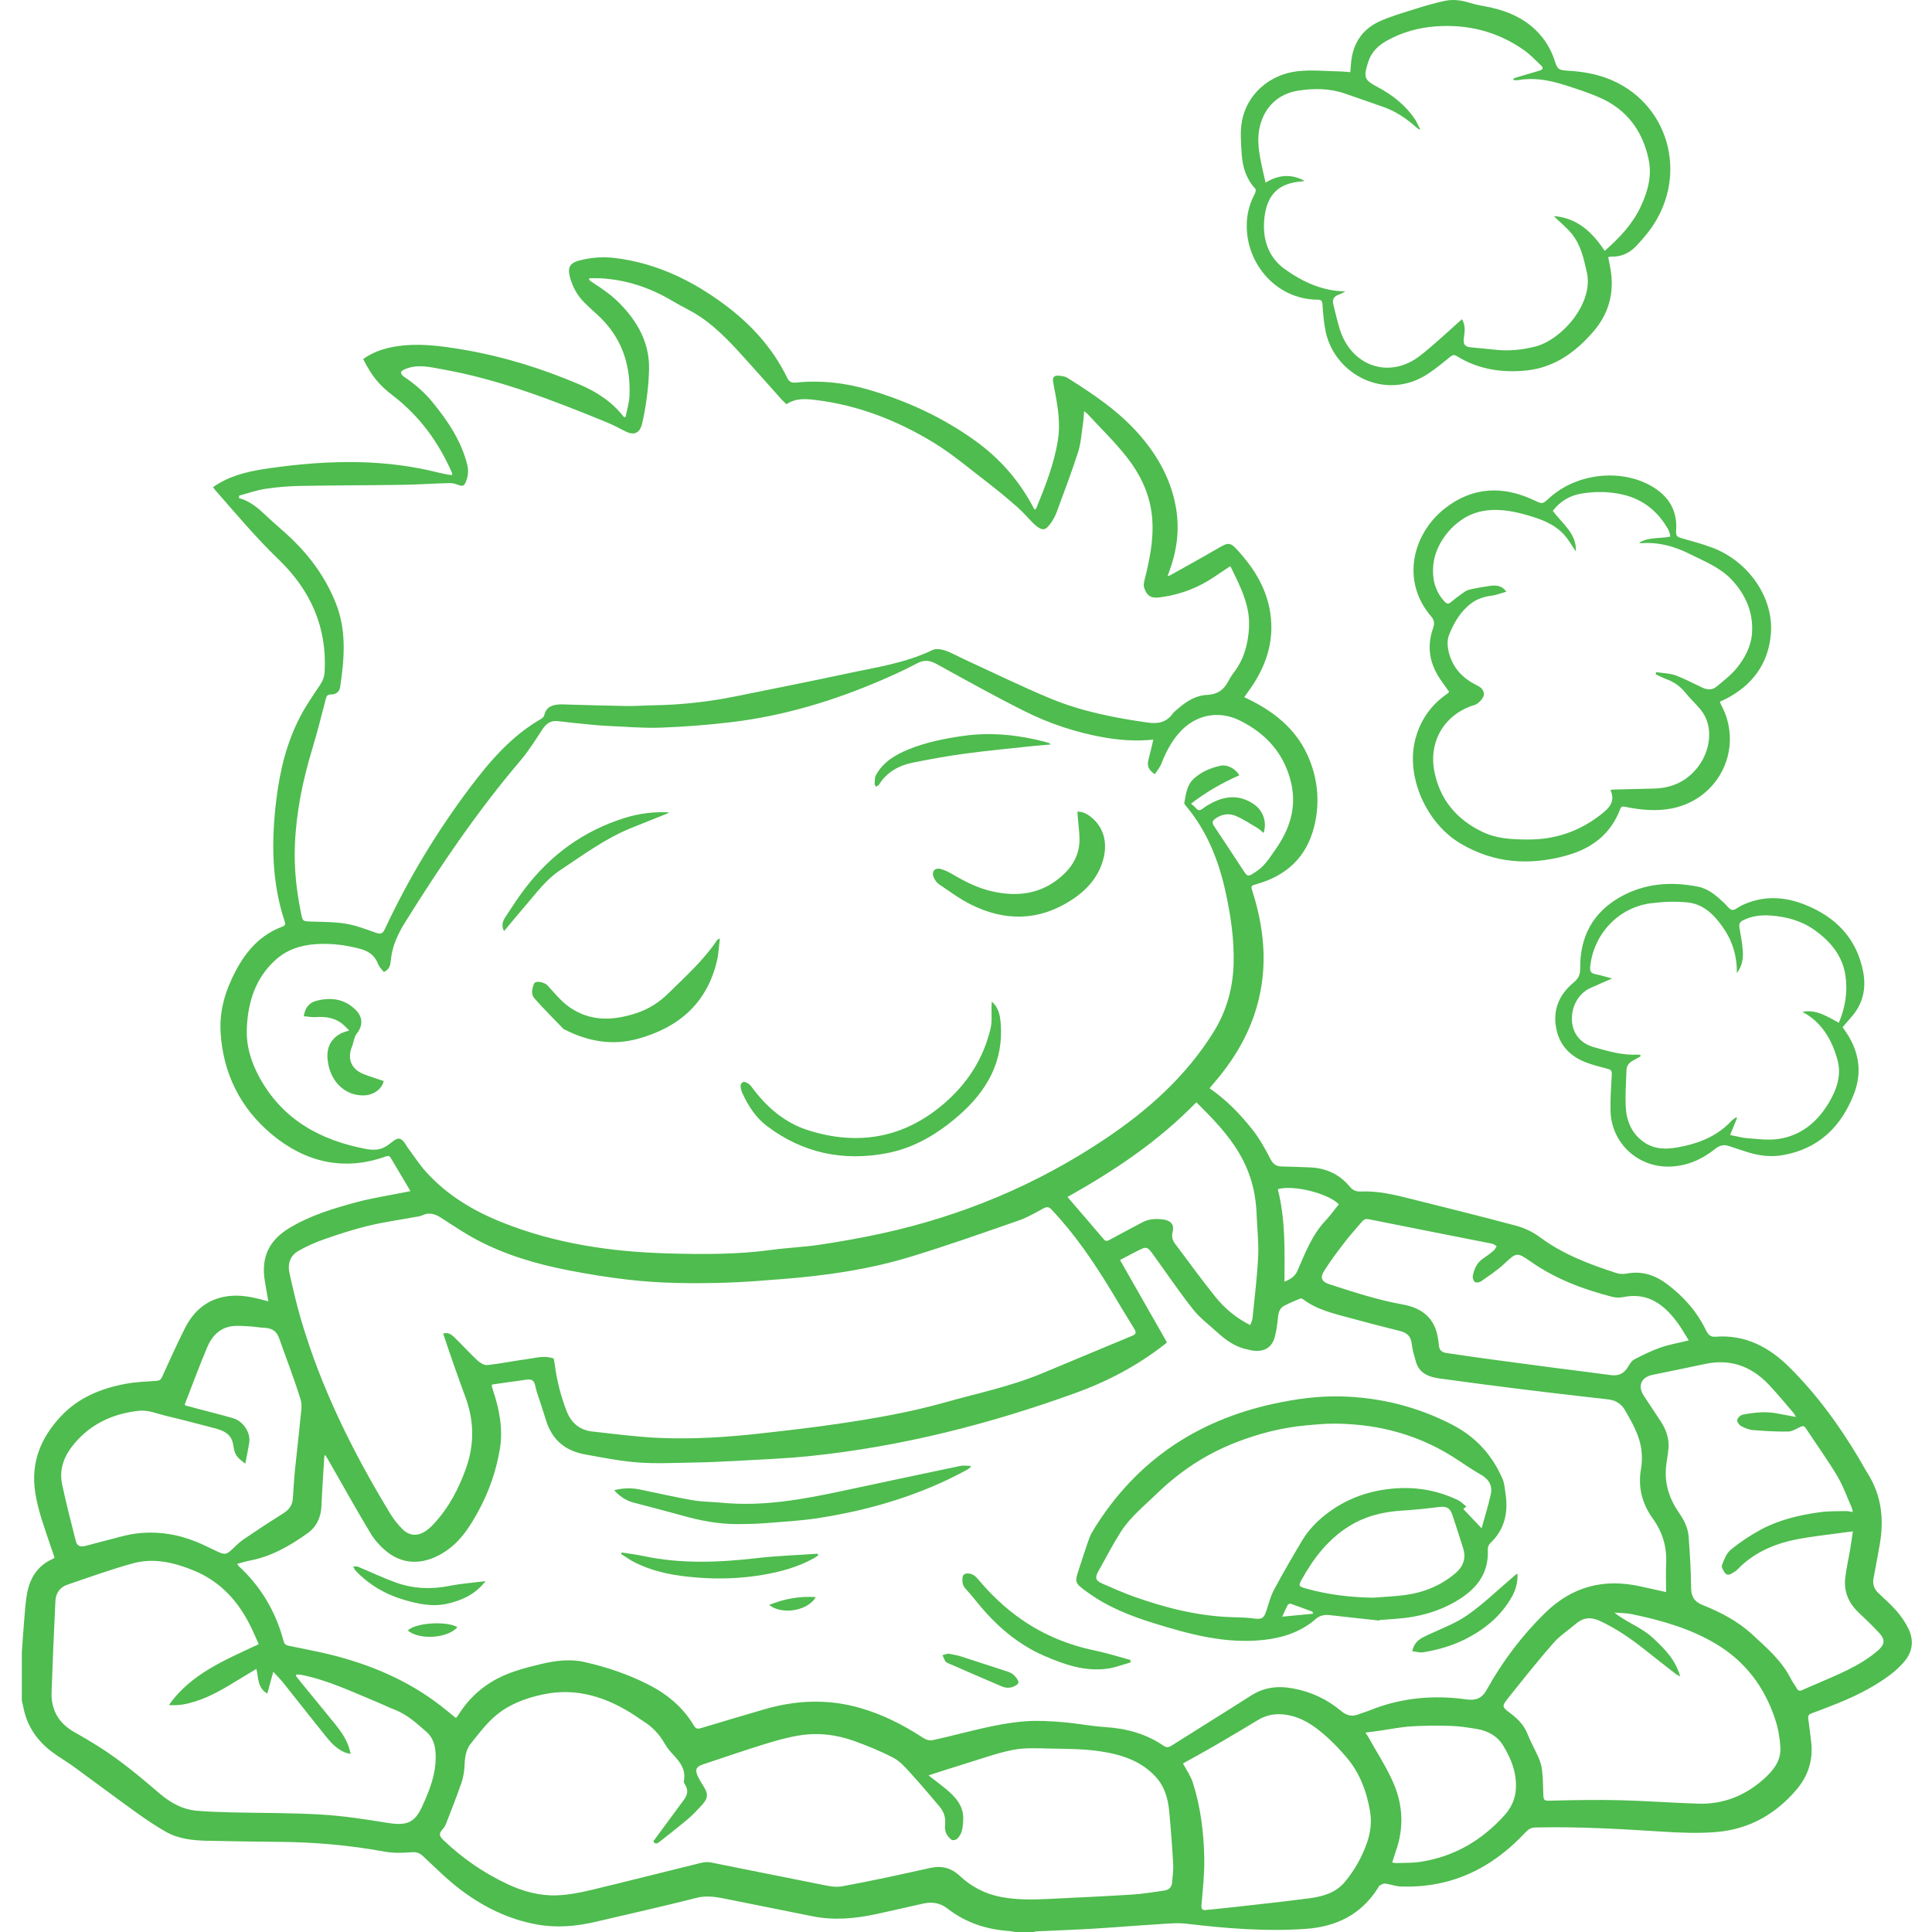<svg width="70" height="70" viewBox="0 0 70 70" fill="none" xmlns="http://www.w3.org/2000/svg">
<g clip-path="url(#clip0_1635_62198)">
<path d="M0.791 59.877C0.817 59.509 0.839 59.141 0.871 58.774C0.9 58.429 0.919 58.081 0.98 57.741C1.08 57.177 1.36 56.729 1.905 56.484C1.926 56.475 1.943 56.46 1.978 56.437C1.926 56.285 1.873 56.134 1.822 55.983C1.615 55.359 1.381 54.746 1.278 54.088C1.108 52.998 1.471 52.103 2.201 51.321C2.833 50.645 3.642 50.312 4.525 50.143C4.897 50.071 5.281 50.058 5.66 50.032C5.767 50.025 5.823 49.997 5.868 49.898C6.14 49.305 6.405 48.708 6.699 48.126C6.99 47.55 7.429 47.132 8.085 46.992C8.531 46.897 8.97 46.956 9.405 47.067C9.499 47.091 9.592 47.116 9.721 47.15C9.677 46.892 9.637 46.662 9.598 46.432C9.452 45.567 9.733 44.95 10.481 44.496C11.231 44.041 12.062 43.789 12.898 43.563C13.481 43.405 14.083 43.315 14.677 43.195C14.732 43.184 14.788 43.173 14.872 43.157C14.774 42.991 14.687 42.844 14.599 42.696C14.455 42.453 14.309 42.211 14.166 41.966C14.122 41.89 14.081 41.865 13.987 41.898C12.455 42.447 11.064 42.109 9.855 41.106C8.71 40.154 8.076 38.888 7.992 37.386C7.947 36.594 8.177 35.858 8.549 35.161C8.934 34.439 9.448 33.861 10.236 33.572C10.338 33.534 10.346 33.478 10.315 33.385C9.837 31.949 9.83 30.48 10.009 28.997C10.137 27.928 10.387 26.893 10.892 25.936C11.094 25.554 11.341 25.196 11.583 24.837C11.687 24.683 11.751 24.53 11.762 24.344C11.855 22.723 11.245 21.379 10.101 20.276C9.278 19.484 8.548 18.613 7.798 17.757C7.772 17.728 7.751 17.694 7.717 17.648C7.796 17.598 7.867 17.551 7.94 17.508C8.506 17.179 9.133 17.054 9.771 16.963C10.859 16.809 11.951 16.718 13.052 16.746C14.002 16.77 14.94 16.886 15.863 17.118C15.992 17.15 16.122 17.174 16.253 17.199C16.291 17.207 16.331 17.207 16.386 17.212C16.381 17.175 16.383 17.147 16.373 17.125C15.891 16.019 15.2 15.074 14.237 14.334C13.716 13.934 13.476 13.626 13.158 13.01C13.511 12.754 13.911 12.622 14.337 12.553C15.149 12.422 15.95 12.529 16.749 12.663C18.209 12.907 19.612 13.343 20.973 13.92C21.609 14.189 22.177 14.555 22.607 15.112C22.627 15.111 22.646 15.111 22.666 15.11C22.714 14.861 22.793 14.613 22.806 14.362C22.863 13.192 22.509 12.178 21.619 11.38C21.473 11.249 21.329 11.116 21.189 10.979C20.922 10.718 20.748 10.402 20.651 10.043C20.556 9.696 20.646 9.527 20.993 9.437C21.423 9.325 21.862 9.295 22.3 9.35C23.791 9.537 25.097 10.17 26.283 11.059C27.223 11.764 28.002 12.619 28.52 13.687C28.596 13.845 28.688 13.877 28.858 13.86C29.736 13.771 30.6 13.867 31.446 14.112C32.849 14.519 34.162 15.123 35.349 15.98C36.224 16.613 36.921 17.406 37.427 18.363C37.44 18.389 37.454 18.414 37.469 18.439C37.475 18.447 37.486 18.453 37.504 18.466C37.52 18.444 37.542 18.425 37.552 18.401C37.877 17.61 38.188 16.815 38.328 15.964C38.425 15.371 38.335 14.79 38.226 14.21C38.201 14.079 38.175 13.949 38.154 13.818C38.132 13.679 38.198 13.6 38.335 13.611C38.448 13.619 38.576 13.63 38.668 13.687C39.621 14.282 40.551 14.908 41.295 15.766C41.965 16.539 42.446 17.41 42.614 18.434C42.743 19.224 42.633 19.987 42.355 20.731C42.339 20.772 42.325 20.813 42.301 20.878C42.354 20.858 42.386 20.851 42.413 20.836C42.997 20.508 43.584 20.185 44.162 19.848C44.505 19.648 44.579 19.648 44.842 19.937C45.395 20.544 45.83 21.218 45.994 22.037C46.2 23.066 45.941 23.994 45.37 24.851C45.281 24.984 45.185 25.113 45.081 25.259C45.178 25.306 45.26 25.345 45.341 25.386C46.269 25.858 47.026 26.503 47.431 27.491C47.758 28.29 47.823 29.119 47.613 29.955C47.338 31.053 46.617 31.722 45.542 32.029C45.315 32.093 45.315 32.093 45.384 32.312C45.853 33.792 45.952 35.278 45.443 36.771C45.124 37.709 44.603 38.528 43.956 39.272C43.911 39.323 43.868 39.376 43.823 39.429C44.435 39.85 44.937 40.369 45.383 40.935C45.638 41.259 45.842 41.627 46.031 41.995C46.126 42.178 46.239 42.257 46.428 42.263C46.775 42.273 47.121 42.282 47.468 42.297C48.045 42.322 48.532 42.544 48.903 42.993C49.013 43.125 49.134 43.179 49.308 43.171C49.933 43.143 50.535 43.29 51.135 43.441C52.406 43.762 53.679 44.073 54.944 44.414C55.243 44.495 55.544 44.64 55.793 44.825C56.633 45.45 57.592 45.809 58.572 46.127C58.688 46.165 58.828 46.165 58.949 46.143C59.493 46.041 59.966 46.199 60.395 46.521C60.996 46.971 61.483 47.52 61.812 48.2C61.88 48.341 61.968 48.447 62.139 48.433C63.233 48.345 64.098 48.805 64.847 49.552C65.828 50.529 66.635 51.638 67.342 52.824C67.452 53.007 67.551 53.197 67.665 53.377C68.172 54.178 68.268 55.048 68.106 55.961C68.034 56.365 67.961 56.768 67.884 57.171C67.842 57.388 67.895 57.566 68.057 57.72C68.289 57.938 68.528 58.15 68.735 58.389C68.898 58.58 69.043 58.796 69.151 59.022C69.348 59.433 69.297 59.842 69.006 60.191C68.842 60.389 68.643 60.565 68.436 60.718C67.799 61.187 67.088 61.521 66.353 61.805C66.116 61.896 65.881 61.993 65.641 62.076C65.532 62.114 65.502 62.172 65.517 62.282C65.558 62.574 65.596 62.866 65.626 63.159C65.69 63.791 65.504 64.35 65.099 64.831C64.348 65.723 63.389 66.267 62.228 66.374C61.571 66.434 60.901 66.405 60.24 66.364C58.7 66.267 57.161 66.176 55.617 66.213C55.454 66.217 55.35 66.303 55.249 66.411C54.824 66.865 54.354 67.263 53.819 67.583C52.87 68.151 51.837 68.393 50.737 68.351C50.556 68.344 50.378 68.269 50.196 68.245C50.133 68.237 50.057 68.277 49.996 68.312C49.959 68.332 49.94 68.384 49.915 68.423C49.305 69.376 48.409 69.81 47.303 69.887C45.854 69.988 44.418 69.87 42.982 69.699C42.636 69.659 42.279 69.699 41.929 69.721C41.139 69.769 40.351 69.836 39.561 69.883C38.898 69.922 38.234 69.944 37.57 69.976C37.525 69.978 37.481 69.992 37.436 70C37.217 70 36.997 70 36.778 70C36.71 69.988 36.642 69.971 36.574 69.966C35.747 69.91 34.99 69.665 34.33 69.151C34.065 68.945 33.769 68.897 33.446 68.971C32.883 69.1 32.32 69.226 31.756 69.349C30.988 69.515 30.217 69.588 29.436 69.429C28.441 69.227 27.445 69.028 26.449 68.83C26.049 68.751 25.663 68.655 25.238 68.763C24.025 69.072 22.802 69.343 21.583 69.63C20.879 69.796 20.171 69.858 19.453 69.728C18.424 69.542 17.511 69.089 16.688 68.468C16.206 68.105 15.777 67.672 15.335 67.259C15.206 67.138 15.094 67.096 14.911 67.111C14.586 67.137 14.249 67.145 13.931 67.087C12.672 66.856 11.404 66.745 10.125 66.734C9.248 66.726 8.37 66.714 7.493 66.694C6.976 66.681 6.46 66.627 6.002 66.365C5.632 66.153 5.277 65.914 4.931 65.665C4.176 65.123 3.433 64.563 2.681 64.017C2.42 63.827 2.137 63.666 1.879 63.471C1.339 63.063 0.976 62.535 0.847 61.861C0.831 61.777 0.81 61.694 0.791 61.61C0.791 61.032 0.791 60.454 0.791 59.877ZM45.783 30.182C45.704 30.116 45.644 30.051 45.572 30.008C45.305 29.851 45.045 29.675 44.762 29.557C44.522 29.458 44.267 29.497 44.039 29.657C43.917 29.743 43.909 29.815 43.992 29.938C44.34 30.455 44.679 30.977 45.022 31.498C45.206 31.778 45.206 31.779 45.483 31.598C45.502 31.585 45.52 31.571 45.54 31.558C45.837 31.36 46.014 31.058 46.214 30.776C46.721 30.059 46.981 29.276 46.788 28.398C46.551 27.325 45.881 26.579 44.918 26.104C44.161 25.73 43.31 25.878 42.71 26.568C42.422 26.899 42.234 27.271 42.078 27.671C42.025 27.808 41.922 27.925 41.841 28.052C41.632 27.911 41.553 27.76 41.605 27.552C41.652 27.369 41.696 27.184 41.741 27C41.756 26.937 41.769 26.873 41.785 26.798C41.15 26.864 40.542 26.817 39.941 26.708C38.959 26.53 38.016 26.214 37.128 25.77C36.049 25.232 34.995 24.642 33.938 24.06C33.692 23.925 33.486 23.898 33.229 24.034C32.812 24.256 32.381 24.453 31.947 24.64C30.205 25.392 28.401 25.936 26.514 26.163C25.658 26.267 24.795 26.333 23.933 26.364C23.294 26.387 22.653 26.328 22.013 26.301C21.783 26.291 21.554 26.27 21.325 26.247C20.958 26.211 20.592 26.175 20.227 26.129C19.963 26.095 19.796 26.208 19.655 26.423C19.402 26.809 19.155 27.205 18.858 27.555C17.297 29.39 15.95 31.376 14.679 33.416C14.419 33.835 14.21 34.276 14.162 34.778C14.146 34.949 14.121 35.123 13.908 35.218C13.84 35.127 13.743 35.042 13.703 34.936C13.589 34.629 13.369 34.466 13.065 34.383C12.533 34.237 11.994 34.171 11.442 34.208C10.89 34.244 10.389 34.41 9.976 34.786C9.255 35.441 8.988 36.298 8.943 37.236C8.912 37.872 9.092 38.471 9.394 39.025C10.235 40.57 11.617 41.323 13.287 41.634C13.448 41.664 13.63 41.668 13.785 41.624C13.938 41.581 14.081 41.476 14.208 41.374C14.417 41.206 14.52 41.209 14.676 41.429C14.709 41.476 14.734 41.529 14.768 41.575C14.988 41.871 15.189 42.185 15.435 42.458C16.188 43.293 17.129 43.861 18.163 44.277C20.094 45.055 22.122 45.355 24.187 45.413C25.443 45.449 26.702 45.457 27.955 45.286C28.535 45.207 29.125 45.186 29.704 45.098C30.453 44.985 31.2 44.853 31.94 44.692C34.86 44.055 37.573 42.922 40.057 41.255C41.6 40.219 42.965 39 43.962 37.405C44.439 36.641 44.67 35.814 44.696 34.92C44.721 34.051 44.596 33.197 44.413 32.353C44.162 31.195 43.739 30.112 42.963 29.193C42.938 29.163 42.904 29.12 42.91 29.089C42.971 28.781 42.992 28.459 43.245 28.222C43.52 27.965 43.854 27.826 44.211 27.746C44.468 27.689 44.771 27.853 44.901 28.092C44.282 28.364 43.7 28.695 43.153 29.119C43.218 29.177 43.28 29.22 43.326 29.276C43.411 29.381 43.484 29.373 43.587 29.291C43.694 29.206 43.817 29.138 43.941 29.075C44.447 28.82 44.946 28.807 45.428 29.137C45.764 29.367 45.912 29.78 45.783 30.182ZM17.83 50.165C17.822 50.193 17.814 50.205 17.817 50.215C17.832 50.27 17.847 50.326 17.865 50.38C18.096 51.072 18.232 51.785 18.11 52.506C17.98 53.28 17.725 54.026 17.349 54.72C17.048 55.274 16.72 55.806 16.183 56.179C15.441 56.694 14.658 56.733 14.021 56.224C13.791 56.041 13.579 55.808 13.427 55.556C12.901 54.681 12.404 53.787 11.896 52.9C11.864 52.844 11.828 52.789 11.78 52.712C11.76 52.76 11.749 52.774 11.749 52.789C11.713 53.382 11.671 53.975 11.647 54.568C11.63 54.978 11.468 55.319 11.146 55.55C10.51 56.004 9.837 56.394 9.053 56.543C8.905 56.572 8.76 56.618 8.595 56.661C8.627 56.71 8.635 56.731 8.651 56.745C9.462 57.493 9.997 58.407 10.278 59.47C10.309 59.587 10.379 59.611 10.47 59.631C10.969 59.737 11.473 59.827 11.969 59.949C13.416 60.308 14.768 60.876 15.957 61.794C16.147 61.94 16.329 62.095 16.511 62.242C16.536 62.225 16.549 62.22 16.555 62.211C16.594 62.154 16.632 62.097 16.67 62.039C16.968 61.589 17.345 61.222 17.806 60.94C18.355 60.603 18.969 60.443 19.585 60.295C20.108 60.17 20.639 60.097 21.174 60.218C21.969 60.397 22.738 60.655 23.466 61.022C24.155 61.369 24.736 61.843 25.136 62.513C25.206 62.631 25.269 62.652 25.395 62.614C26.149 62.385 26.905 62.164 27.661 61.941C28.83 61.595 30.003 61.545 31.183 61.888C31.983 62.121 32.716 62.49 33.41 62.943C33.532 63.021 33.648 63.08 33.812 63.045C34.928 62.803 36.024 62.449 37.17 62.364C37.615 62.332 38.068 62.362 38.514 62.398C39.024 62.439 39.529 62.542 40.038 62.575C40.802 62.624 41.515 62.812 42.15 63.246C42.267 63.326 42.341 63.316 42.454 63.244C43.414 62.635 44.382 62.038 45.341 61.426C45.808 61.128 46.306 61.077 46.834 61.172C47.496 61.291 48.083 61.565 48.598 61.998C48.784 62.154 48.99 62.209 49.225 62.113C49.358 62.059 49.499 62.022 49.632 61.968C50.766 61.51 51.94 61.405 53.144 61.574C53.467 61.619 53.693 61.536 53.867 61.223C54.435 60.199 55.133 59.273 55.974 58.447C56.967 57.473 58.12 57.181 59.452 57.481C59.747 57.548 60.043 57.612 60.365 57.683C60.365 57.319 60.352 56.979 60.368 56.64C60.395 56.04 60.237 55.511 59.883 55.019C59.498 54.485 59.34 53.883 59.457 53.217C59.495 52.999 59.498 52.767 59.472 52.547C59.41 52.014 59.141 51.556 58.881 51.1C58.758 50.884 58.566 50.747 58.316 50.71C58.117 50.681 57.916 50.663 57.716 50.64C56.848 50.538 55.979 50.441 55.111 50.332C54.13 50.21 53.149 50.081 52.169 49.946C51.777 49.892 51.419 49.766 51.298 49.326C51.24 49.115 51.172 48.904 51.15 48.688C51.121 48.402 50.963 48.282 50.705 48.219C50.112 48.073 49.522 47.919 48.933 47.758C48.333 47.594 47.72 47.461 47.209 47.072C47.182 47.051 47.128 47.04 47.099 47.053C46.907 47.133 46.715 47.212 46.532 47.309C46.384 47.387 46.326 47.526 46.308 47.694C46.283 47.939 46.254 48.186 46.193 48.423C46.095 48.805 45.838 48.973 45.447 48.941C45.356 48.934 45.267 48.907 45.177 48.888C44.741 48.799 44.4 48.543 44.082 48.254C43.787 47.986 43.463 47.74 43.219 47.431C42.726 46.806 42.279 46.145 41.812 45.499C41.558 45.146 41.558 45.146 41.165 45.346C41.144 45.357 41.124 45.368 41.103 45.378C40.932 45.468 40.761 45.557 40.58 45.652C41.156 46.663 41.718 47.649 42.282 48.639C42.242 48.671 42.217 48.693 42.19 48.714C41.213 49.48 40.127 50.051 38.965 50.472C35.842 51.602 32.642 52.416 29.332 52.757C28.456 52.847 27.573 52.88 26.693 52.93C26.151 52.961 25.608 52.983 25.066 52.992C24.413 53.003 23.757 53.037 23.108 52.987C22.462 52.938 21.822 52.81 21.183 52.693C20.477 52.564 19.996 52.161 19.783 51.459C19.678 51.112 19.56 50.768 19.447 50.423C19.4 50.281 19.389 50.079 19.29 50.015C19.186 49.947 18.995 50.003 18.844 50.021C18.503 50.064 18.163 50.117 17.83 50.165ZM8.668 17.956C8.665 17.986 8.661 18.017 8.658 18.047C9.068 18.156 9.366 18.421 9.658 18.699C9.955 18.982 10.275 19.24 10.57 19.524C11.268 20.198 11.823 20.974 12.178 21.882C12.565 22.871 12.474 23.887 12.323 24.902C12.297 25.077 12.16 25.164 11.983 25.162C11.877 25.161 11.836 25.205 11.809 25.308C11.648 25.926 11.493 26.547 11.307 27.159C10.961 28.3 10.727 29.46 10.683 30.653C10.653 31.47 10.742 32.277 10.905 33.076C10.968 33.387 10.966 33.378 11.281 33.39C11.701 33.405 12.126 33.4 12.538 33.469C12.91 33.532 13.27 33.673 13.629 33.798C13.793 33.856 13.868 33.825 13.943 33.665C14.79 31.849 15.821 30.142 17.025 28.539C17.755 27.568 18.541 26.658 19.612 26.042C19.658 26.015 19.709 25.963 19.72 25.915C19.79 25.602 20.022 25.533 20.293 25.521C20.391 25.517 20.489 25.526 20.587 25.528C21.303 25.547 22.019 25.57 22.735 25.581C23.035 25.585 23.335 25.559 23.635 25.555C24.657 25.541 25.669 25.431 26.671 25.227C28.007 24.954 29.345 24.693 30.677 24.406C31.726 24.179 32.799 24.031 33.783 23.553C33.907 23.493 34.104 23.521 34.245 23.57C34.5 23.659 34.737 23.797 34.984 23.91C36.011 24.381 37.028 24.881 38.071 25.313C39.193 25.777 40.382 26.009 41.583 26.18C41.953 26.233 42.252 26.178 42.482 25.866C42.536 25.793 42.613 25.735 42.682 25.675C42.989 25.41 43.325 25.195 43.742 25.177C44.083 25.162 44.322 25.015 44.482 24.721C44.548 24.6 44.617 24.479 44.701 24.371C45.067 23.896 45.215 23.353 45.253 22.764C45.307 21.937 44.932 21.245 44.593 20.539C44.589 20.531 44.574 20.528 44.562 20.521C44.357 20.658 44.153 20.797 43.947 20.933C43.404 21.29 42.812 21.521 42.17 21.622C41.908 21.663 41.635 21.718 41.495 21.396C41.465 21.327 41.434 21.248 41.441 21.178C41.454 21.047 41.493 20.919 41.524 20.791C41.701 20.049 41.83 19.307 41.718 18.537C41.609 17.794 41.282 17.145 40.833 16.572C40.396 16.014 39.882 15.517 39.4 14.995C39.372 14.964 39.335 14.941 39.279 14.897C39.264 15.065 39.26 15.203 39.24 15.338C39.187 15.684 39.168 16.043 39.063 16.373C38.826 17.114 38.548 17.842 38.279 18.572C38.227 18.71 38.151 18.844 38.065 18.964C37.877 19.229 37.764 19.237 37.514 19.03C37.487 19.008 37.461 18.985 37.437 18.96C37.244 18.762 37.063 18.551 36.856 18.369C36.509 18.065 36.154 17.768 35.788 17.488C35.142 16.993 34.519 16.459 33.828 16.037C32.514 15.236 31.093 14.68 29.551 14.492C29.194 14.449 28.825 14.419 28.498 14.645C28.436 14.587 28.378 14.54 28.328 14.485C27.927 14.037 27.531 13.586 27.128 13.14C26.586 12.54 26.048 11.931 25.371 11.477C25.051 11.263 24.695 11.103 24.364 10.905C23.558 10.423 22.694 10.134 21.753 10.083C21.619 10.076 21.485 10.082 21.35 10.082C21.348 10.1 21.346 10.117 21.344 10.135C21.368 10.156 21.39 10.181 21.416 10.198C21.756 10.42 22.091 10.639 22.388 10.93C23.089 11.618 23.544 12.414 23.516 13.406C23.498 14.047 23.411 14.695 23.272 15.322C23.19 15.688 22.989 15.801 22.641 15.619C22.411 15.498 22.178 15.38 21.938 15.282C20.023 14.5 18.096 13.751 16.047 13.384C15.589 13.303 15.131 13.178 14.673 13.377C14.617 13.401 14.535 13.443 14.529 13.485C14.523 13.533 14.577 13.609 14.625 13.641C15.021 13.905 15.375 14.209 15.678 14.581C16.23 15.259 16.711 15.972 16.928 16.833C16.985 17.058 16.959 17.279 16.864 17.491C16.813 17.605 16.743 17.622 16.627 17.577C16.518 17.534 16.396 17.5 16.281 17.503C15.715 17.517 15.15 17.558 14.585 17.566C13.344 17.585 12.103 17.583 10.862 17.606C10.444 17.614 10.023 17.65 9.609 17.713C9.29 17.762 8.981 17.872 8.668 17.956ZM20.061 49.22C20.074 49.296 20.091 49.369 20.101 49.443C20.173 50.01 20.314 50.558 20.516 51.094C20.685 51.545 20.991 51.815 21.465 51.867C22.282 51.957 23.1 52.066 23.921 52.1C25.126 52.15 26.332 52.072 27.531 51.939C28.473 51.834 29.416 51.727 30.354 51.589C31.65 51.398 32.94 51.177 34.205 50.821C35.4 50.484 36.62 50.235 37.772 49.753C38.856 49.3 39.94 48.847 41.026 48.396C41.161 48.34 41.177 48.276 41.099 48.15C40.809 47.684 40.531 47.211 40.246 46.742C39.617 45.71 38.94 44.713 38.105 43.831C38.01 43.731 37.939 43.71 37.812 43.779C37.518 43.938 37.226 44.111 36.913 44.22C35.607 44.674 34.303 45.136 32.981 45.538C31.481 45.994 29.932 46.218 28.369 46.341C27.669 46.395 26.967 46.456 26.265 46.475C25.105 46.508 23.943 46.501 22.789 46.369C22.053 46.285 21.32 46.167 20.593 46.025C19.441 45.8 18.317 45.473 17.275 44.919C16.828 44.682 16.405 44.397 15.979 44.121C15.754 43.976 15.534 43.912 15.282 44.041C15.227 44.068 15.16 44.074 15.098 44.085C14.517 44.192 13.929 44.273 13.355 44.41C12.813 44.54 12.28 44.715 11.753 44.898C11.429 45.01 11.111 45.153 10.813 45.322C10.516 45.49 10.415 45.788 10.486 46.114C10.609 46.675 10.739 47.236 10.899 47.786C11.634 50.302 12.791 52.625 14.147 54.855C14.266 55.051 14.414 55.233 14.575 55.397C14.824 55.651 15.123 55.672 15.421 55.474C15.525 55.405 15.621 55.317 15.707 55.225C16.255 54.637 16.623 53.941 16.888 53.189C17.191 52.332 17.18 51.474 16.863 50.619C16.713 50.214 16.567 49.807 16.424 49.398C16.299 49.041 16.18 48.682 16.056 48.318C16.245 48.261 16.365 48.357 16.471 48.461C16.751 48.736 17.016 49.027 17.303 49.294C17.396 49.38 17.545 49.472 17.658 49.459C18.131 49.409 18.599 49.309 19.071 49.248C19.392 49.206 19.715 49.098 20.061 49.22ZM33.642 64.325C33.879 64.509 34.072 64.653 34.258 64.806C34.619 65.102 34.929 65.439 34.899 65.947C34.885 66.189 34.874 66.451 34.669 66.631C34.627 66.668 34.517 66.687 34.479 66.66C34.304 66.534 34.215 66.34 34.241 66.134C34.274 65.865 34.203 65.644 34.035 65.447C33.688 65.039 33.343 64.627 32.981 64.232C32.796 64.03 32.603 63.809 32.366 63.686C31.913 63.449 31.434 63.256 30.953 63.081C30.293 62.841 29.604 62.766 28.911 62.886C28.483 62.959 28.06 63.083 27.644 63.212C26.919 63.438 26.2 63.684 25.48 63.924C25.218 64.011 25.171 64.117 25.287 64.366C25.34 64.48 25.407 64.589 25.475 64.695C25.671 65.003 25.665 65.15 25.415 65.419C25.258 65.588 25.1 65.759 24.924 65.907C24.585 66.193 24.235 66.466 23.886 66.74C23.818 66.793 23.735 66.837 23.672 66.713C24.041 66.211 24.409 65.709 24.78 65.209C24.909 65.034 24.948 64.858 24.822 64.665C24.798 64.629 24.77 64.578 24.777 64.541C24.858 64.148 24.667 63.867 24.414 63.6C24.288 63.468 24.167 63.322 24.077 63.164C23.886 62.83 23.633 62.563 23.307 62.362C23.204 62.298 23.108 62.224 23.006 62.158C21.986 61.489 20.891 61.132 19.663 61.394C19.056 61.523 18.466 61.742 17.988 62.137C17.632 62.43 17.346 62.813 17.055 63.177C16.888 63.386 16.845 63.653 16.834 63.927C16.825 64.149 16.794 64.377 16.722 64.586C16.549 65.093 16.348 65.591 16.155 66.091C16.133 66.148 16.099 66.205 16.058 66.251C15.899 66.423 15.896 66.508 16.067 66.671C16.757 67.331 17.534 67.867 18.399 68.27C18.965 68.533 19.563 68.697 20.188 68.671C20.593 68.654 21 68.579 21.396 68.484C22.728 68.165 24.055 67.825 25.385 67.499C25.505 67.469 25.64 67.457 25.76 67.481C27.052 67.735 28.342 68.003 29.634 68.256C29.92 68.312 30.227 68.395 30.502 68.346C31.572 68.152 32.633 67.917 33.695 67.681C34.114 67.588 34.459 67.671 34.775 67.967C35.192 68.356 35.681 68.615 36.248 68.726C36.808 68.835 37.372 68.832 37.938 68.805C38.969 68.755 40.001 68.708 41.032 68.643C41.416 68.619 41.797 68.553 42.179 68.499C42.343 68.476 42.455 68.383 42.468 68.205C42.485 67.981 42.52 67.756 42.507 67.534C42.471 66.901 42.423 66.27 42.364 65.639C42.322 65.185 42.205 64.748 41.892 64.399C41.336 63.777 40.581 63.554 39.798 63.444C39.236 63.365 38.66 63.366 38.09 63.355C37.631 63.347 37.16 63.313 36.716 63.399C36.114 63.515 35.532 63.732 34.944 63.911C34.526 64.038 34.111 64.175 33.642 64.325ZM9.374 59.572C9.283 59.369 9.203 59.178 9.114 58.992C8.662 58.049 8.012 57.31 7.019 56.902C6.297 56.606 5.558 56.435 4.795 56.648C3.997 56.871 3.215 57.151 2.431 57.42C2.167 57.51 2.021 57.73 2.008 58.003C1.954 59.105 1.907 60.206 1.869 61.308C1.846 61.963 2.134 62.448 2.71 62.767C2.993 62.924 3.27 63.091 3.544 63.262C4.344 63.764 5.066 64.367 5.781 64.98C6.168 65.312 6.606 65.56 7.125 65.606C7.533 65.641 7.943 65.654 8.352 65.665C9.443 65.692 10.536 65.68 11.625 65.744C12.421 65.791 13.216 65.911 14.004 66.041C14.704 66.157 15.008 66.068 15.284 65.477C15.572 64.86 15.821 64.225 15.782 63.52C15.766 63.219 15.678 62.945 15.45 62.747C15.098 62.441 14.754 62.12 14.306 61.948C14.102 61.87 13.905 61.77 13.703 61.687C12.792 61.312 11.901 60.881 10.926 60.684C10.865 60.671 10.801 60.675 10.738 60.671C10.731 60.685 10.724 60.699 10.717 60.714C10.757 60.766 10.795 60.82 10.837 60.871C11.274 61.407 11.715 61.94 12.15 62.478C12.4 62.788 12.623 63.115 12.703 63.548C12.635 63.532 12.582 63.525 12.532 63.507C12.246 63.399 12.034 63.191 11.849 62.963C11.311 62.299 10.786 61.624 10.253 60.957C10.155 60.834 10.042 60.725 9.901 60.572C9.82 60.87 9.754 61.109 9.685 61.36C9.332 61.165 9.367 60.803 9.291 60.467C9.069 60.6 8.872 60.717 8.677 60.837C8.165 61.15 7.653 61.465 7.074 61.647C6.768 61.743 6.456 61.808 6.12 61.776C6.922 60.639 8.159 60.145 9.374 59.572ZM65.068 51.339C65.03 51.273 65.014 51.23 64.986 51.197C64.684 50.848 64.393 50.488 64.074 50.154C63.443 49.495 62.68 49.222 61.768 49.421C61.139 49.558 60.508 49.682 59.878 49.812C59.461 49.898 59.326 50.217 59.559 50.572C59.76 50.881 59.965 51.187 60.168 51.494C60.361 51.785 60.477 52.104 60.454 52.455C60.437 52.713 60.374 52.967 60.357 53.225C60.319 53.812 60.504 54.338 60.837 54.817C61.021 55.081 61.162 55.368 61.184 55.691C61.227 56.3 61.268 56.911 61.271 57.521C61.273 57.847 61.388 58.032 61.688 58.152C62.338 58.414 62.957 58.732 63.48 59.214C64.007 59.699 64.552 60.164 64.884 60.82C64.946 60.943 65.033 61.053 65.101 61.174C65.15 61.261 65.203 61.281 65.297 61.236C65.458 61.158 65.625 61.093 65.788 61.022C66.564 60.681 67.359 60.38 68.019 59.821C68.283 59.598 68.323 59.419 68.09 59.167C67.854 58.913 67.605 58.672 67.352 58.435C66.986 58.094 66.801 57.679 66.856 57.181C66.896 56.822 66.979 56.468 67.039 56.112C67.073 55.912 67.099 55.711 67.133 55.485C66.987 55.503 66.879 55.515 66.772 55.53C66.203 55.611 65.63 55.667 65.067 55.78C64.257 55.942 63.519 56.269 62.934 56.882C62.888 56.93 62.821 56.959 62.764 56.998C62.674 57.061 62.569 57.083 62.501 56.993C62.44 56.912 62.363 56.779 62.391 56.706C62.468 56.506 62.554 56.274 62.711 56.147C63.049 55.871 63.419 55.626 63.803 55.419C64.474 55.059 65.212 54.888 65.962 54.787C66.266 54.746 66.578 54.757 66.886 54.75C66.96 54.748 67.035 54.769 67.13 54.782C67.115 54.712 67.112 54.671 67.097 54.636C66.923 54.247 66.782 53.839 66.565 53.475C66.21 52.882 65.804 52.319 65.423 51.74C65.368 51.657 65.317 51.661 65.237 51.697C65.091 51.763 64.94 51.864 64.79 51.867C64.364 51.874 63.937 51.849 63.511 51.814C63.362 51.801 63.21 51.738 63.077 51.665C63.008 51.627 62.927 51.503 62.943 51.442C62.964 51.364 63.069 51.269 63.151 51.253C63.553 51.177 63.96 51.133 64.369 51.208C64.592 51.249 64.815 51.292 65.068 51.339ZM60.876 60.741C60.804 60.7 60.756 60.681 60.717 60.651C60.349 60.364 59.979 60.079 59.615 59.787C59.108 59.382 58.579 59.017 57.989 58.739C57.665 58.586 57.384 58.589 57.109 58.824C56.833 59.06 56.518 59.261 56.282 59.531C55.719 60.172 55.189 60.842 54.656 61.508C54.402 61.826 54.408 61.839 54.744 62.09C55.011 62.291 55.227 62.52 55.351 62.842C55.463 63.131 55.624 63.402 55.747 63.687C55.808 63.828 55.854 63.98 55.871 64.132C55.901 64.389 55.908 64.65 55.914 64.909C55.922 65.273 55.917 65.248 56.289 65.239C57.096 65.218 57.904 65.206 58.711 65.226C59.656 65.249 60.6 65.323 61.546 65.35C62.432 65.376 63.207 65.067 63.873 64.486C64.23 64.174 64.535 63.815 64.507 63.31C64.488 62.969 64.425 62.62 64.319 62.296C63.935 61.124 63.229 60.188 62.161 59.554C61.223 58.998 60.186 58.705 59.127 58.484C58.922 58.441 58.706 58.446 58.495 58.428C58.943 58.792 59.486 58.965 59.902 59.357C60.316 59.748 60.711 60.14 60.876 60.741ZM8.887 53.031C8.553 52.775 8.509 52.722 8.45 52.348C8.408 52.076 8.254 51.915 8.009 51.822C7.939 51.796 7.868 51.77 7.796 51.752C7.206 51.599 6.617 51.44 6.024 51.301C5.688 51.222 5.375 51.074 5 51.118C4.088 51.227 3.315 51.579 2.714 52.279C2.345 52.708 2.129 53.203 2.25 53.777C2.396 54.468 2.574 55.153 2.747 55.839C2.789 56.007 2.906 56.058 3.086 56.014C3.315 55.957 3.541 55.89 3.77 55.834C4.178 55.735 4.583 55.599 4.998 55.555C5.735 55.475 6.458 55.589 7.146 55.876C7.396 55.981 7.638 56.103 7.884 56.218C8.145 56.34 8.21 56.326 8.417 56.129C8.551 56.001 8.683 55.868 8.835 55.766C9.308 55.445 9.785 55.132 10.269 54.829C10.471 54.702 10.593 54.539 10.61 54.301C10.635 53.962 10.652 53.623 10.685 53.285C10.745 52.673 10.821 52.062 10.878 51.45C10.902 51.201 10.96 50.928 10.89 50.701C10.658 49.953 10.373 49.222 10.112 48.482C10.023 48.232 9.85 48.12 9.59 48.109C9.4 48.101 9.212 48.064 9.023 48.055C8.802 48.045 8.574 48.02 8.359 48.058C7.935 48.133 7.668 48.434 7.511 48.806C7.221 49.489 6.965 50.187 6.696 50.879C6.693 50.886 6.704 50.899 6.712 50.92C6.849 50.957 6.993 50.997 7.137 51.035C7.571 51.15 8.007 51.258 8.438 51.382C8.806 51.487 9.084 51.901 9.031 52.257C8.994 52.511 8.938 52.762 8.887 53.031ZM61.187 48.566C61.044 48.339 60.933 48.137 60.799 47.952C60.31 47.278 59.719 46.812 58.812 46.996C58.685 47.022 58.541 47.019 58.416 46.987C57.365 46.718 56.36 46.339 55.463 45.711C54.958 45.357 54.942 45.375 54.492 45.798C54.237 46.036 53.939 46.229 53.652 46.43C53.598 46.468 53.475 46.481 53.433 46.446C53.381 46.402 53.349 46.291 53.363 46.22C53.415 45.968 53.517 45.74 53.747 45.591C53.877 45.506 54.002 45.41 54.12 45.31C54.167 45.27 54.192 45.204 54.227 45.15C54.171 45.12 54.118 45.073 54.059 45.061C52.572 44.765 51.084 44.475 49.598 44.176C49.482 44.153 49.415 44.18 49.345 44.264C49.142 44.508 48.925 44.741 48.732 44.993C48.469 45.335 48.206 45.68 47.977 46.045C47.818 46.298 47.886 46.44 48.167 46.531C49.038 46.812 49.906 47.1 50.811 47.261C51.462 47.377 51.948 47.703 52.085 48.404C52.107 48.516 52.126 48.631 52.133 48.745C52.144 48.914 52.243 48.997 52.394 49.02C52.968 49.106 53.544 49.187 54.12 49.266C54.843 49.365 55.568 49.46 56.292 49.555C56.983 49.645 57.674 49.728 58.364 49.823C58.636 49.86 58.834 49.773 58.977 49.539C59.04 49.437 59.106 49.312 59.204 49.26C59.514 49.097 59.831 48.941 60.16 48.825C60.478 48.714 60.815 48.658 61.187 48.566ZM42.862 63.893C42.991 64.138 43.14 64.346 43.215 64.577C43.503 65.47 43.615 66.397 43.633 67.33C43.643 67.893 43.579 68.458 43.532 69.02C43.518 69.179 43.568 69.217 43.707 69.202C44.056 69.165 44.405 69.133 44.754 69.093C45.64 68.993 46.527 68.897 47.411 68.782C47.902 68.719 48.38 68.596 48.72 68.193C49.076 67.77 49.343 67.293 49.527 66.771C49.658 66.399 49.704 66.007 49.64 65.628C49.515 64.893 49.254 64.204 48.753 63.632C48.556 63.406 48.351 63.184 48.13 62.982C47.744 62.632 47.335 62.312 46.816 62.174C46.38 62.059 45.965 62.084 45.57 62.325C45.043 62.645 44.512 62.958 43.98 63.268C43.611 63.481 43.237 63.684 42.862 63.893ZM45.298 48.011C45.331 47.917 45.373 47.844 45.381 47.767C45.455 47.018 45.55 46.269 45.586 45.518C45.611 45.013 45.548 44.504 45.529 43.998C45.513 43.541 45.442 43.094 45.298 42.659C45.03 41.845 44.533 41.177 43.957 40.561C43.761 40.351 43.556 40.15 43.346 39.936C41.972 41.354 40.373 42.417 38.68 43.367C38.714 43.409 38.731 43.431 38.749 43.453C39.163 43.934 39.578 44.413 39.988 44.897C40.058 44.98 40.111 44.971 40.194 44.926C40.594 44.709 40.997 44.495 41.4 44.282C41.617 44.166 41.854 44.154 42.091 44.177C42.416 44.208 42.555 44.362 42.487 44.629C42.442 44.806 42.482 44.942 42.586 45.079C43.068 45.714 43.531 46.363 44.031 46.982C44.368 47.4 44.778 47.749 45.298 48.011ZM50.442 67.482C50.507 67.491 50.551 67.504 50.594 67.502C50.876 67.492 51.162 67.502 51.44 67.461C52.672 67.281 53.685 66.686 54.512 65.769C54.747 65.508 54.897 65.195 54.922 64.835C54.962 64.252 54.76 63.733 54.466 63.25C54.25 62.896 53.904 62.708 53.499 62.643C53.194 62.593 52.885 62.542 52.576 62.533C52.093 62.519 51.609 62.519 51.127 62.55C50.739 62.575 50.355 62.655 49.968 62.71C49.812 62.732 49.656 62.751 49.472 62.775C49.526 62.858 49.562 62.909 49.592 62.963C49.892 63.502 50.232 64.022 50.479 64.584C50.833 65.39 50.874 66.233 50.572 67.077C50.527 67.206 50.489 67.337 50.442 67.482ZM46.538 46.438C46.776 46.343 46.926 46.237 47.015 46.031C47.289 45.398 47.535 44.748 48.022 44.231C48.198 44.044 48.347 43.832 48.508 43.633C48.125 43.236 46.844 42.917 46.297 43.088C46.576 44.177 46.545 45.295 46.538 46.438Z" fill="#4EBC4E"/>
<path d="M48.925 2.614C48.94 2.443 48.946 2.293 48.967 2.146C49.058 1.513 49.4 1.043 49.969 0.781C50.396 0.585 50.856 0.458 51.307 0.315C51.653 0.206 52.003 0.104 52.357 0.03C52.666 -0.035 52.973 0.013 53.278 0.11C53.53 0.19 53.797 0.221 54.055 0.281C54.655 0.42 55.205 0.662 55.653 1.101C55.964 1.406 56.186 1.765 56.322 2.179C56.432 2.518 56.466 2.542 56.825 2.563C57.3 2.592 57.767 2.665 58.214 2.831C60.44 3.658 61.219 6.308 59.815 8.281C59.664 8.492 59.491 8.688 59.316 8.88C59.068 9.152 58.762 9.311 58.383 9.298C58.35 9.297 58.316 9.307 58.268 9.314C58.305 9.513 58.349 9.704 58.373 9.896C58.473 10.692 58.257 11.399 57.738 12.005C57.091 12.758 56.317 13.32 55.298 13.424C54.412 13.513 53.558 13.383 52.785 12.904C52.686 12.843 52.63 12.86 52.545 12.928C52.281 13.142 52.017 13.361 51.734 13.547C50.213 14.548 48.362 13.587 48.029 12.006C47.962 11.686 47.94 11.355 47.916 11.028C47.906 10.9 47.87 10.859 47.744 10.858C46.181 10.85 45.063 9.452 45.18 7.971C45.207 7.633 45.306 7.316 45.468 7.016C45.495 6.967 45.51 6.868 45.482 6.838C45.154 6.484 45.019 6.051 44.99 5.588C44.965 5.187 44.926 4.773 44.999 4.384C45.178 3.422 45.989 2.697 47.016 2.58C47.51 2.524 48.017 2.579 48.518 2.586C48.644 2.588 48.77 2.603 48.925 2.614ZM58.142 9.089C58.676 8.62 59.149 8.124 59.449 7.481C59.702 6.937 59.86 6.376 59.733 5.774C59.514 4.736 58.938 3.964 57.957 3.534C57.546 3.354 57.116 3.216 56.688 3.08C56.146 2.908 55.594 2.801 55.022 2.901C54.962 2.911 54.899 2.902 54.837 2.902C54.836 2.885 54.834 2.868 54.832 2.851C54.866 2.837 54.9 2.82 54.935 2.809C55.216 2.725 55.496 2.64 55.778 2.559C55.905 2.523 55.929 2.458 55.833 2.368C55.631 2.179 55.44 1.972 55.215 1.815C54.26 1.145 53.194 0.872 52.029 0.955C51.391 1.001 50.796 1.167 50.239 1.479C49.93 1.652 49.689 1.889 49.579 2.227C49.385 2.819 49.435 2.9 49.916 3.155C50.446 3.438 50.913 3.803 51.257 4.305C51.333 4.416 51.382 4.545 51.46 4.698C51.402 4.676 51.39 4.675 51.381 4.668C51.35 4.643 51.319 4.617 51.288 4.59C50.935 4.277 50.548 4.021 50.098 3.866C49.64 3.709 49.184 3.546 48.727 3.389C48.168 3.197 47.594 3.195 47.021 3.287C46.299 3.404 45.811 3.887 45.644 4.593C45.55 4.992 45.596 5.383 45.669 5.774C45.72 6.048 45.787 6.318 45.854 6.618C46.33 6.323 46.793 6.298 47.265 6.551C47.212 6.571 47.157 6.573 47.103 6.578C46.52 6.637 46.076 6.866 45.886 7.508C45.818 7.741 45.792 7.995 45.795 8.238C45.805 8.855 46.049 9.392 46.546 9.748C47.193 10.211 47.908 10.546 48.741 10.558C48.665 10.607 48.585 10.646 48.502 10.676C48.328 10.74 48.264 10.847 48.307 11.023C48.381 11.319 48.448 11.616 48.536 11.908C48.945 13.261 50.331 13.758 51.45 12.89C51.66 12.727 51.862 12.554 52.061 12.379C52.364 12.114 52.66 11.842 52.969 11.564C53.113 11.807 53.065 12.027 53.038 12.249C53.008 12.494 53.081 12.568 53.328 12.589C53.592 12.613 53.856 12.635 54.118 12.666C54.628 12.726 55.124 12.685 55.624 12.557C56.588 12.311 57.754 10.986 57.493 9.859C57.379 9.366 57.277 8.873 56.95 8.474C56.76 8.241 56.521 8.049 56.295 7.829C57.147 7.893 57.693 8.414 58.142 9.089Z" fill="#4EBC4E"/>
<path d="M52.505 25.066C52.417 24.942 52.333 24.82 52.245 24.699C51.81 24.104 51.672 23.462 51.926 22.753C51.977 22.61 51.972 22.471 51.864 22.347C50.717 21.021 51.219 19.309 52.344 18.425C53.349 17.636 54.446 17.588 55.585 18.126C55.887 18.269 55.885 18.272 56.128 18.049C57.104 17.155 58.701 16.965 59.828 17.608C60.465 17.971 60.789 18.509 60.728 19.25C60.715 19.408 60.771 19.456 60.91 19.495C61.288 19.601 61.667 19.705 62.035 19.841C63.339 20.327 64.263 21.643 64.164 22.944C64.08 24.052 63.484 24.844 62.495 25.341C62.439 25.37 62.38 25.393 62.313 25.423C62.331 25.466 62.342 25.503 62.36 25.537C63.196 27.087 62.304 28.953 60.568 29.292C60.007 29.401 59.453 29.347 58.9 29.236C58.818 29.22 58.746 29.2 58.705 29.309C58.353 30.243 57.654 30.756 56.71 31.01C55.38 31.367 54.114 31.272 52.917 30.562C51.664 29.818 50.929 28.124 51.279 26.788C51.452 26.127 51.809 25.589 52.365 25.187C52.398 25.164 52.431 25.14 52.463 25.115C52.471 25.109 52.477 25.098 52.505 25.066ZM57.098 19.979C56.954 19.774 56.83 19.544 56.657 19.358C56.298 18.973 55.812 18.802 55.322 18.662C54.744 18.496 54.152 18.396 53.553 18.555C52.743 18.771 52.023 19.608 51.933 20.449C51.88 20.949 51.985 21.412 52.339 21.797C52.419 21.884 52.482 21.892 52.571 21.816C52.69 21.715 52.813 21.619 52.94 21.53C53.028 21.467 53.12 21.393 53.221 21.369C53.465 21.308 53.715 21.267 53.965 21.23C54.187 21.197 54.405 21.2 54.578 21.437C54.393 21.489 54.221 21.56 54.043 21.583C53.767 21.619 53.514 21.7 53.294 21.868C52.906 22.165 52.67 22.577 52.497 23.018C52.435 23.178 52.441 23.386 52.476 23.56C52.597 24.147 52.958 24.557 53.49 24.819C53.639 24.892 53.763 24.978 53.763 25.161C53.763 25.288 53.569 25.5 53.426 25.543C52.352 25.864 51.743 26.851 51.975 27.978C52.184 28.991 52.789 29.701 53.718 30.144C54.237 30.392 54.788 30.414 55.353 30.417C56.339 30.422 57.211 30.128 57.984 29.527C58.276 29.301 58.55 29.059 58.349 28.623C58.397 28.616 58.424 28.608 58.452 28.607C58.942 28.595 59.433 28.583 59.923 28.571C60.6 28.555 61.155 28.29 61.555 27.74C61.962 27.178 62.114 26.309 61.606 25.698C61.436 25.494 61.239 25.313 61.072 25.107C60.886 24.875 60.661 24.709 60.382 24.609C60.246 24.559 60.118 24.489 59.986 24.428C59.993 24.403 59.999 24.378 60.006 24.353C60.239 24.389 60.484 24.39 60.702 24.468C61.035 24.588 61.349 24.76 61.671 24.91C61.852 24.995 62.036 25.009 62.193 24.879C62.444 24.669 62.71 24.467 62.916 24.217C63.218 23.85 63.446 23.419 63.479 22.937C63.53 22.198 63.254 21.557 62.756 21.019C62.334 20.562 61.758 20.34 61.217 20.069C60.669 19.794 60.089 19.635 59.466 19.681C59.444 19.682 59.422 19.671 59.386 19.663C59.747 19.45 60.143 19.519 60.516 19.444C60.511 19.401 60.511 19.365 60.501 19.333C60.483 19.279 60.465 19.223 60.437 19.173C60.071 18.528 59.53 18.092 58.811 17.923C58.318 17.807 57.804 17.799 57.3 17.883C56.876 17.954 56.527 18.163 56.26 18.509C56.605 18.974 57.127 19.33 57.098 19.979Z" fill="#4EBC4E"/>
<path d="M66.762 37.218C66.813 37.291 66.856 37.352 66.897 37.414C67.357 38.105 67.474 38.852 67.175 39.627C66.714 40.822 65.891 41.628 64.589 41.854C64.138 41.933 63.691 41.869 63.257 41.725C63.054 41.657 62.849 41.596 62.648 41.525C62.46 41.46 62.303 41.499 62.149 41.623C61.673 42.004 61.139 42.243 60.519 42.267C59.355 42.312 58.384 41.423 58.353 40.257C58.342 39.813 58.374 39.368 58.398 38.924C58.404 38.809 58.371 38.758 58.262 38.729C58.011 38.663 57.758 38.6 57.514 38.512C56.911 38.296 56.5 37.887 56.382 37.245C56.257 36.571 56.502 36.019 57.026 35.59C57.192 35.454 57.256 35.304 57.254 35.084C57.24 33.943 57.71 33.058 58.714 32.495C59.595 32.001 60.545 31.933 61.522 32.126C61.913 32.203 62.197 32.464 62.478 32.725C62.57 32.812 62.656 32.951 62.76 32.967C62.86 32.982 62.979 32.866 63.091 32.812C63.847 32.444 64.618 32.472 65.377 32.771C66.503 33.214 67.273 33.991 67.507 35.215C67.624 35.826 67.492 36.386 67.069 36.861C66.966 36.976 66.867 37.096 66.762 37.218ZM62.931 35.257C62.935 34.621 62.764 34.084 62.429 33.604C62.114 33.152 61.728 32.76 61.157 32.698C60.721 32.651 60.27 32.671 59.833 32.724C58.645 32.87 57.733 33.841 57.615 35.034C57.6 35.177 57.636 35.26 57.788 35.291C57.984 35.332 58.176 35.39 58.412 35.452C58.113 35.583 57.858 35.689 57.608 35.805C57.184 36.002 56.922 36.485 56.955 36.991C56.985 37.45 57.262 37.801 57.737 37.937C58.261 38.086 58.785 38.242 59.34 38.211C59.37 38.209 59.401 38.22 59.431 38.225C59.436 38.239 59.441 38.254 59.445 38.268C59.364 38.315 59.286 38.367 59.202 38.408C59.052 38.481 58.938 38.583 58.932 38.759C58.917 39.203 58.881 39.648 58.903 40.09C58.928 40.616 59.119 41.081 59.577 41.392C59.945 41.643 60.355 41.647 60.774 41.573C61.522 41.441 62.207 41.181 62.738 40.607C62.785 40.556 62.85 40.523 62.906 40.482L62.936 40.509C62.857 40.702 62.778 40.896 62.685 41.123C62.919 41.168 63.124 41.228 63.333 41.242C63.704 41.268 64.085 41.321 64.448 41.265C65.271 41.139 65.858 40.64 66.273 39.937C66.551 39.465 66.727 38.951 66.576 38.403C66.373 37.665 66.002 37.031 65.305 36.662C65.797 36.559 66.201 36.828 66.625 37.058C66.863 36.49 66.948 35.93 66.866 35.357C66.761 34.624 66.316 34.102 65.731 33.688C65.262 33.356 64.723 33.214 64.158 33.172C63.81 33.146 63.468 33.186 63.149 33.347C63.033 33.406 63.001 33.484 63.023 33.61C63.072 33.893 63.126 34.177 63.145 34.462C63.162 34.726 63.127 34.99 62.931 35.257Z" fill="#4EBC4E"/>
<path d="M35.935 36.287C36.187 36.518 36.235 36.792 36.257 37.076C36.367 38.465 35.754 39.528 34.747 40.409C33.988 41.072 33.142 41.587 32.142 41.78C30.556 42.086 29.091 41.782 27.792 40.802C27.38 40.491 27.102 40.061 26.891 39.59C26.884 39.574 26.879 39.557 26.873 39.541C26.829 39.416 26.795 39.261 26.927 39.204C26.991 39.176 27.154 39.273 27.214 39.356C27.756 40.099 28.424 40.686 29.31 40.961C31.093 41.515 32.732 41.234 34.171 40.013C35.04 39.276 35.639 38.357 35.895 37.239C35.951 36.997 35.917 36.735 35.925 36.483C35.927 36.428 35.931 36.373 35.935 36.287Z" fill="#4EBC4E"/>
<path d="M26.083 34C26.045 34.301 26.036 34.564 25.976 34.816C25.611 36.356 24.587 37.234 23.102 37.64C22.18 37.893 21.31 37.732 20.472 37.31C20.452 37.3 20.427 37.293 20.412 37.277C20.06 36.911 19.699 36.553 19.363 36.173C19.234 36.025 19.275 35.817 19.348 35.644C19.401 35.515 19.72 35.578 19.842 35.709C20.088 35.974 20.319 36.266 20.608 36.474C21.374 37.024 22.218 36.987 23.071 36.704C23.51 36.558 23.892 36.311 24.221 35.986C24.841 35.374 25.495 34.793 25.983 34.06C25.991 34.047 26.01 34.043 26.083 34Z" fill="#4EBC4E"/>
<path d="M39.039 29.406C39.233 29.406 39.382 29.488 39.518 29.593C40 29.968 40.16 30.57 39.944 31.237C39.748 31.841 39.332 32.282 38.813 32.616C37.639 33.373 36.413 33.389 35.18 32.774C34.775 32.572 34.405 32.296 34.027 32.042C33.942 31.984 33.87 31.884 33.829 31.787C33.742 31.583 33.866 31.429 34.081 31.484C34.239 31.525 34.392 31.605 34.534 31.689C34.979 31.95 35.437 32.18 35.942 32.295C36.877 32.507 37.741 32.394 38.483 31.73C38.891 31.365 39.129 30.921 39.112 30.364C39.104 30.105 39.07 29.848 39.049 29.59C39.044 29.534 39.043 29.477 39.039 29.406Z" fill="#4EBC4E"/>
<path d="M13.903 39.168C13.838 39.456 13.546 39.672 13.206 39.687C12.564 39.716 12.033 39.262 11.896 38.569C11.807 38.119 11.881 37.727 12.302 37.469C12.397 37.411 12.512 37.387 12.652 37.334C12.547 37.236 12.455 37.128 12.342 37.05C12.068 36.862 11.757 36.83 11.431 36.852C11.293 36.861 11.152 36.831 11.008 36.818C11.052 36.511 11.195 36.331 11.466 36.261C11.999 36.123 12.488 36.192 12.89 36.594C13.157 36.861 13.152 37.172 12.915 37.463C12.866 37.524 12.847 37.612 12.821 37.69C12.795 37.765 12.785 37.846 12.754 37.919C12.574 38.348 12.722 38.731 13.156 38.909C13.4 39.008 13.654 39.082 13.903 39.168Z" fill="#4EBC4E"/>
<path d="M38.074 26.974C37.831 26.995 37.619 27.009 37.408 27.032C36.601 27.119 35.793 27.194 34.989 27.302C34.357 27.387 33.728 27.501 33.102 27.625C32.583 27.727 32.135 27.962 31.845 28.433C31.825 28.466 31.775 28.48 31.739 28.503C31.721 28.469 31.687 28.434 31.69 28.402C31.697 28.294 31.689 28.17 31.738 28.081C32 27.605 32.441 27.345 32.925 27.149C33.563 26.891 34.233 26.756 34.913 26.661C35.905 26.523 36.877 26.623 37.84 26.872C37.896 26.887 37.951 26.903 38.006 26.921C38.021 26.926 38.032 26.941 38.074 26.974Z" fill="#4EBC4E"/>
<path d="M18.263 33.736C18.158 33.538 18.211 33.381 18.303 33.24C18.528 32.898 18.749 32.552 18.996 32.225C19.937 30.979 21.145 30.098 22.642 29.633C23.161 29.472 23.697 29.404 24.251 29.434C24.209 29.455 24.169 29.479 24.125 29.497C23.708 29.665 23.29 29.83 22.873 29.998C21.933 30.378 21.127 30.978 20.29 31.532C19.774 31.874 19.431 32.362 19.038 32.812C18.781 33.107 18.535 33.412 18.263 33.736Z" fill="#4EBC4E"/>
<path d="M49.977 58.717C49.383 58.652 48.788 58.589 48.193 58.52C47.996 58.498 47.83 58.522 47.667 58.663C47.136 59.125 46.496 59.336 45.805 59.415C44.411 59.573 43.096 59.212 41.788 58.806C40.94 58.543 40.123 58.217 39.399 57.689C38.928 57.345 38.927 57.347 39.108 56.803C39.226 56.448 39.337 56.09 39.465 55.737C39.513 55.603 39.589 55.477 39.664 55.356C41.181 52.928 43.367 51.464 46.15 50.86C46.947 50.687 47.752 50.577 48.569 50.595C49.992 50.627 51.341 50.963 52.608 51.615C53.458 52.052 54.07 52.715 54.443 53.592C54.511 53.751 54.519 53.937 54.547 54.111C54.654 54.8 54.519 55.414 53.994 55.913C53.94 55.964 53.901 56.065 53.905 56.14C53.947 56.943 53.564 57.498 52.914 57.918C52.198 58.382 51.409 58.595 50.568 58.653C50.373 58.666 50.177 58.682 49.982 58.697C49.98 58.703 49.979 58.71 49.977 58.717ZM53.681 55.373C53.803 54.931 53.928 54.538 54.015 54.136C54.08 53.835 53.951 53.602 53.676 53.443C53.402 53.285 53.135 53.112 52.872 52.934C51.513 52.013 50.003 51.592 48.373 51.581C48.011 51.579 47.649 51.614 47.288 51.648C46.424 51.728 45.592 51.946 44.784 52.259C43.699 52.68 42.749 53.307 41.914 54.118C41.454 54.564 40.947 54.968 40.6 55.514C40.31 55.971 40.063 56.455 39.797 56.928C39.663 57.166 39.689 57.266 39.937 57.375C40.317 57.541 40.696 57.711 41.087 57.85C42.278 58.273 43.497 58.576 44.771 58.597C44.996 58.601 45.221 58.614 45.444 58.642C45.711 58.675 45.785 58.641 45.873 58.392C45.964 58.131 46.025 57.855 46.153 57.614C46.473 57.013 46.817 56.425 47.164 55.84C47.387 55.464 47.683 55.148 48.027 54.878C48.721 54.334 49.51 54.034 50.387 53.942C51.24 53.852 52.051 53.982 52.823 54.351C52.933 54.404 53.021 54.501 53.129 54.585C53.08 54.623 53.053 54.644 53.017 54.672C53.235 54.901 53.443 55.121 53.681 55.373ZM49.744 57.888C50.122 57.858 50.503 57.843 50.879 57.795C51.573 57.706 52.204 57.454 52.74 56.995C53.013 56.761 53.124 56.463 53.017 56.11C52.895 55.709 52.758 55.311 52.63 54.911C52.541 54.632 52.415 54.566 52.126 54.603C51.693 54.657 51.258 54.705 50.822 54.73C50.126 54.77 49.469 54.928 48.873 55.302C48.117 55.775 47.595 56.456 47.168 57.222C47.04 57.453 47.051 57.48 47.303 57.551C48.1 57.777 48.914 57.874 49.744 57.888ZM47.575 58.468C47.557 58.412 47.556 58.395 47.549 58.392C47.286 58.294 47.022 58.195 46.756 58.104C46.729 58.095 46.666 58.129 46.65 58.159C46.587 58.279 46.535 58.405 46.458 58.575C46.857 58.537 47.211 58.503 47.575 58.468Z" fill="#4EBC4E"/>
<path d="M22.256 53.992C22.572 53.912 22.881 53.904 23.195 53.969C23.832 54.103 24.467 54.246 25.108 54.358C25.447 54.417 25.797 54.412 26.141 54.446C27.62 54.591 29.06 54.332 30.495 54.025C31.926 53.719 33.357 53.413 34.789 53.114C34.907 53.089 35.034 53.111 35.157 53.111C35.163 53.125 35.169 53.14 35.175 53.155C35.125 53.19 35.077 53.231 35.024 53.26C33.337 54.178 31.525 54.712 29.638 55.005C29.002 55.103 28.355 55.137 27.712 55.188C27.384 55.214 27.055 55.219 26.726 55.221C26.029 55.225 25.354 55.091 24.685 54.903C24.098 54.738 23.505 54.59 22.916 54.431C22.683 54.368 22.392 54.172 22.256 53.992Z" fill="#4EBC4E"/>
<path d="M40.964 60.232C40.686 60.309 40.412 60.419 40.128 60.458C39.315 60.571 38.566 60.312 37.838 59.996C36.852 59.567 36.069 58.879 35.399 58.05C35.262 57.88 35.122 57.71 34.974 57.549C34.874 57.439 34.863 57.316 34.872 57.179C34.88 57.055 34.948 57.009 35.065 57.01C35.239 57.01 35.351 57.115 35.454 57.237C35.909 57.778 36.416 58.263 36.998 58.668C37.81 59.233 38.703 59.601 39.671 59.802C40.104 59.892 40.527 60.028 40.954 60.143C40.958 60.172 40.961 60.202 40.964 60.232Z" fill="#4EBC4E"/>
<path d="M22.526 56.25C22.784 56.291 23.045 56.321 23.3 56.376C24.668 56.668 26.04 56.613 27.418 56.454C28.151 56.369 28.89 56.345 29.627 56.294C29.634 56.312 29.641 56.331 29.648 56.35C29.597 56.385 29.549 56.425 29.495 56.455C28.907 56.781 28.27 56.953 27.612 57.064C26.845 57.193 26.072 57.219 25.299 57.161C24.503 57.102 23.718 56.972 22.994 56.607C22.823 56.52 22.667 56.405 22.504 56.303C22.511 56.285 22.519 56.268 22.526 56.25Z" fill="#4EBC4E"/>
<path d="M51.168 59.827C51.246 59.451 51.499 59.346 51.756 59.227C52.236 59.004 52.744 58.815 53.172 58.515C53.741 58.117 54.244 57.627 54.776 57.176C54.819 57.139 54.861 57.099 54.905 57.062C54.922 57.049 54.943 57.042 54.984 57.021C54.989 57.322 54.925 57.588 54.79 57.831C54.413 58.515 53.843 58.998 53.159 59.355C52.66 59.616 52.124 59.774 51.571 59.865C51.445 59.886 51.309 59.842 51.168 59.827Z" fill="#4EBC4E"/>
<path d="M17.595 57.287C17.215 57.771 16.742 57.982 16.211 58.104C15.673 58.227 15.156 58.116 14.647 57.967C13.964 57.768 13.365 57.419 12.874 56.897C12.839 56.86 12.825 56.803 12.801 56.756C12.857 56.758 12.92 56.745 12.969 56.765C13.422 56.953 13.865 57.165 14.325 57.332C14.967 57.566 15.627 57.592 16.301 57.457C16.712 57.375 17.133 57.346 17.595 57.287Z" fill="#4EBC4E"/>
<path d="M34.347 59.913C34.506 59.946 34.656 59.964 34.798 60.009C35.369 60.191 35.937 60.383 36.508 60.566C36.671 60.619 36.785 60.718 36.872 60.864C36.924 60.95 36.903 61.001 36.83 61.05C36.663 61.163 36.481 61.18 36.302 61.104C35.65 60.828 35.001 60.543 34.35 60.26C34.314 60.244 34.271 60.223 34.253 60.192C34.211 60.123 34.182 60.045 34.148 59.97C34.216 59.951 34.284 59.931 34.347 59.913Z" fill="#4EBC4E"/>
<path d="M16.573 58.956C16.217 59.364 15.202 59.428 14.777 59.079C15.021 58.801 16.173 58.717 16.573 58.956Z" fill="#4EBC4E"/>
<path d="M29.558 57.865C29.27 58.367 28.335 58.521 27.867 58.151C28.411 57.927 28.958 57.828 29.558 57.865Z" fill="#4EBC4E"/>
</g>
<defs>
<clipPath id="clip0_1635_62198">
<rect width="70" height="70" fill="white"/>
</clipPath>
</defs>
</svg>
